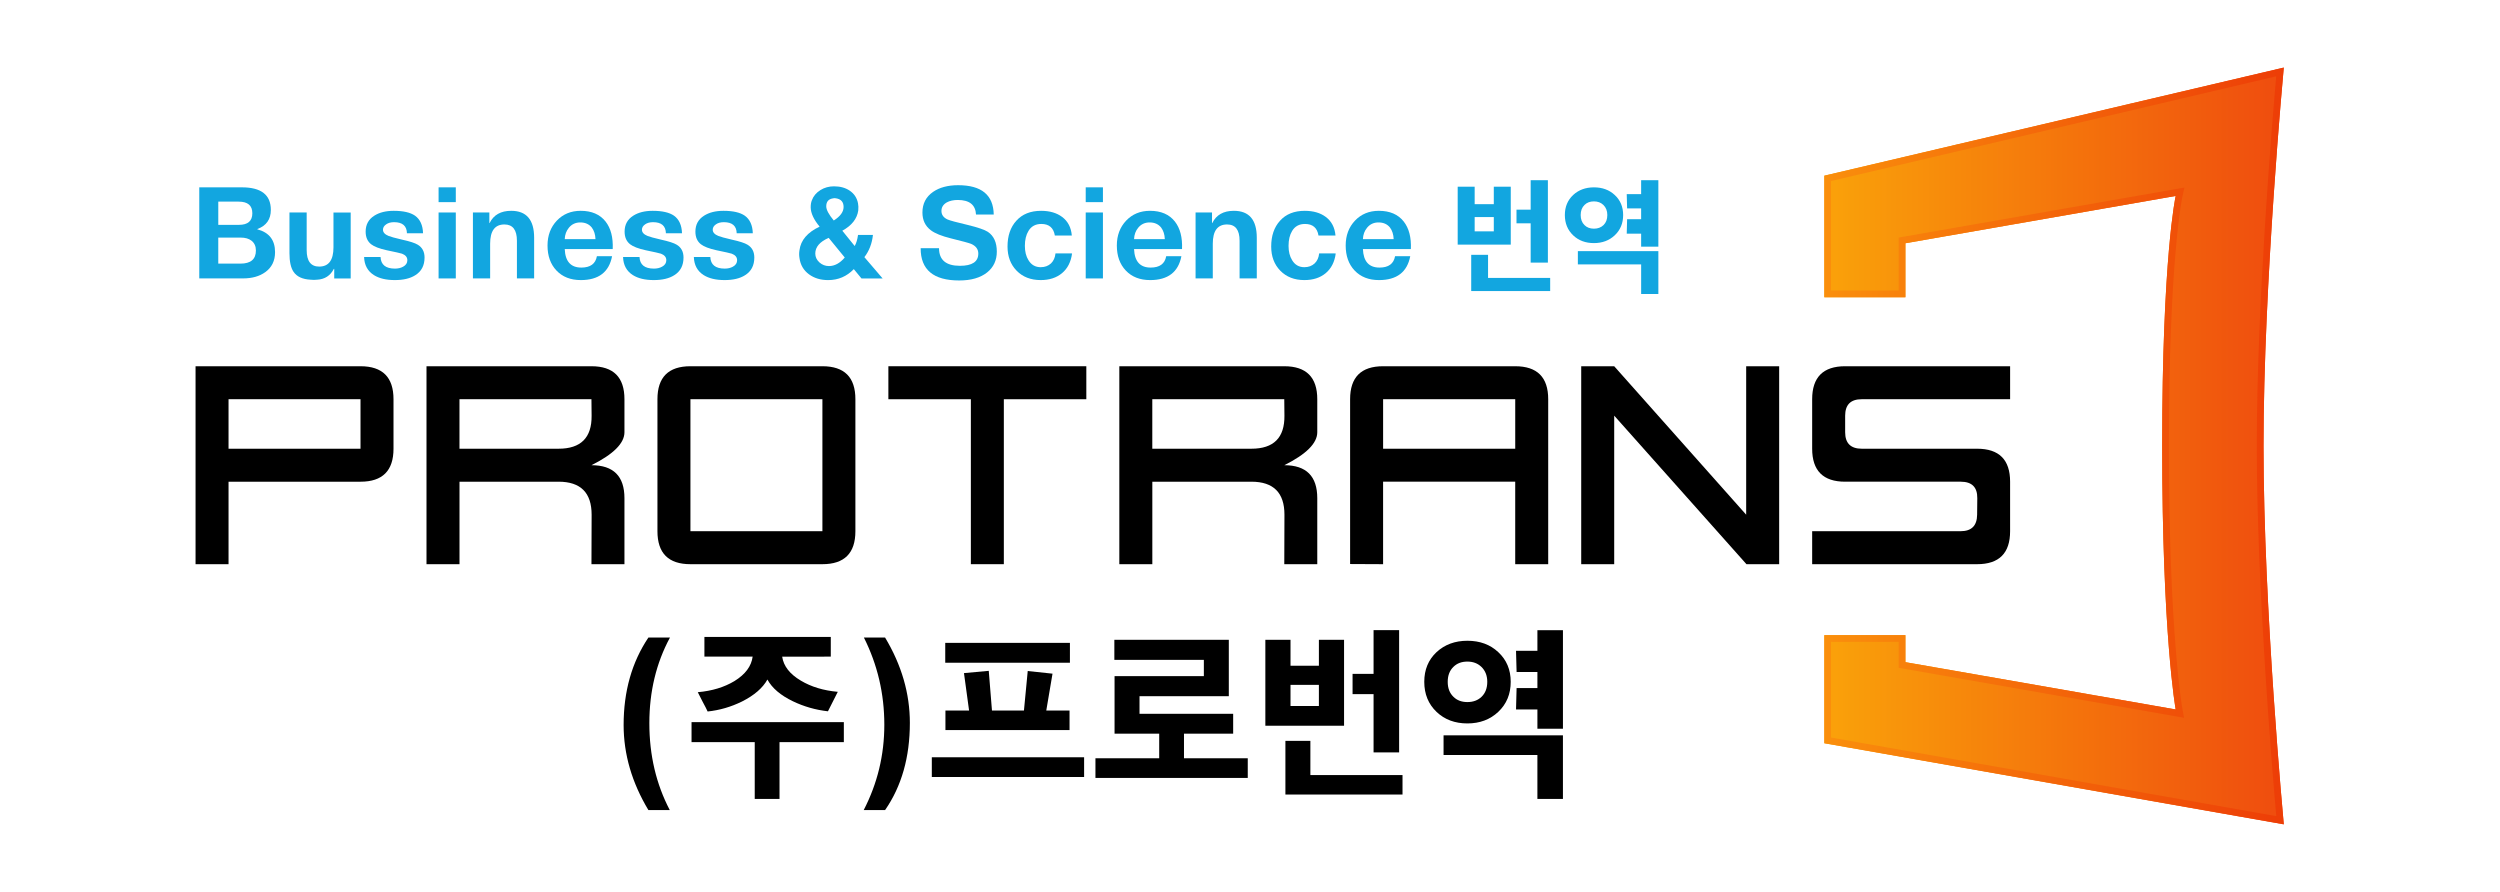 <?xml version="1.0" encoding="utf-8"?>
<!-- Generator: Adobe Illustrator 16.0.0, SVG Export Plug-In . SVG Version: 6.00 Build 0)  -->
<!DOCTYPE svg PUBLIC "-//W3C//DTD SVG 1.1//EN" "http://www.w3.org/Graphics/SVG/1.1/DTD/svg11.dtd">
<svg version="1.1" id="Layer_1" xmlns="http://www.w3.org/2000/svg" xmlns:xlink="http://www.w3.org/1999/xlink" x="0px" y="0px"
	 width="185px" height="66px" viewBox="0 0 185 66" enable-background="new 0 0 185 66" xml:space="preserve">
<g>
	<path d="M14.471,41.75V27.102h12.207c1.627,0,2.441,0.813,2.441,2.441v3.662c0,1.628-0.814,2.441-2.441,2.441h-9.766v6.104H14.471z
		 M16.912,33.205h9.766v-3.662h-9.766V33.205z"/>
	<path d="M31.561,41.75V27.102h12.207c1.627,0,2.441,0.813,2.441,2.441v2.441c0,0.813-0.814,1.628-2.441,2.441
		c1.627,0,2.441,0.813,2.441,2.441v4.883h-2.441l0.012-3.662c0-1.628-0.815-2.441-2.444-2.441h-7.333v6.104H31.561z M34.002,33.205
		h7.333c1.646,0,2.46-0.813,2.444-2.441l-0.012-1.221h-9.766V33.205z"/>
	<path d="M51.092,41.75c-1.628,0-2.441-0.813-2.441-2.441v-9.766c0-1.628,0.813-2.441,2.441-2.441h9.766
		c1.627,0,2.441,0.813,2.441,2.441v9.766c0,1.628-0.814,2.441-2.441,2.441H51.092z M51.092,39.309h9.766v-9.766h-9.766V39.309z"/>
	<path d="M71.844,41.75V29.543H65.74v-2.441h14.648v2.441h-6.104V41.75H71.844z"/>
	<path d="M82.83,41.75V27.102h12.207c1.628,0,2.441,0.813,2.441,2.441v2.441c0,0.813-0.813,1.628-2.441,2.441
		c1.628,0,2.441,0.813,2.441,2.441v4.883h-2.441l0.012-3.662c0-1.628-0.814-2.441-2.443-2.441h-7.334v6.104H82.83z M85.271,33.205
		h7.334c1.646,0,2.46-0.813,2.443-2.441l-0.012-1.221h-9.766V33.205z"/>
	<path d="M99.908,41.738V29.543c0-1.628,0.813-2.441,2.441-2.441h9.777c1.628,0,2.441,0.813,2.441,2.441V41.75h-2.441v-6.104h-9.777
		v6.104L99.908,41.738z M102.35,33.205h9.777v-3.662h-9.777V33.205z"/>
	<path d="M117.01,41.75V27.102h2.441l9.766,10.986V27.102h2.441V41.75h-2.42l-9.787-10.992V41.75H117.01z"/>
	<path d="M134.1,41.75v-2.441h10.986c0.806,0,1.213-0.407,1.221-1.221l0.012-1.221c0.009-0.813-0.398-1.221-1.221-1.221h-8.557
		c-1.628,0-2.441-0.813-2.441-2.441v-3.662c0-1.628,0.813-2.441,2.441-2.441h12.207v2.441h-10.986c-0.813,0-1.221,0.407-1.221,1.221
		v1.221c0,0.813,0.411,1.221,1.232,1.221h8.533c1.628,0,2.441,0.813,2.441,2.441v3.662c0,1.628-0.813,2.441-2.441,2.441H134.1z"/>
</g>
<g>
	<path d="M49.578,47.178c-1.018,1.886-1.526,4-1.526,6.342c0,2.362,0.504,4.504,1.512,6.427h-1.582
		c-1.223-2.035-1.834-4.135-1.834-6.3c0-2.492,0.611-4.648,1.834-6.469H49.578z"/>
	<path d="M55.85,59.12v-4.2h-4.676v-1.484h11.27v1.484h-4.76v4.2H55.85z M52,51.938l-0.364-0.715
		c1.055-0.093,1.96-0.368,2.716-0.825c0.802-0.495,1.25-1.097,1.344-1.807h-3.57v-1.456h9.352v1.456H57.88
		c0.103,0.7,0.564,1.293,1.386,1.778c0.765,0.457,1.675,0.732,2.73,0.826l-0.728,1.441c-0.915-0.103-1.778-0.35-2.59-0.741
		c-0.915-0.439-1.544-0.976-1.89-1.61c-0.346,0.625-0.971,1.167-1.876,1.624c-0.812,0.401-1.662,0.648-2.548,0.742
		C52.289,52.484,52.168,52.246,52,51.938z"/>
	<path d="M63.914,59.946c1.018-1.97,1.526-4.074,1.526-6.314c0-2.296-0.504-4.447-1.512-6.454h1.568
		c1.223,2.035,1.834,4.14,1.834,6.314c0,2.539-0.611,4.689-1.834,6.454H63.914z"/>
	<path d="M68.954,57.496V56.04h11.27v1.456H68.954z M69.948,49.04v-1.47h9.226v1.47H69.948z M69.962,54.024v-1.442h1.75
		l-0.378-2.772l1.834-0.168l0.238,2.94h2.366l0.28-2.926l1.834,0.195l-0.462,2.73h1.722v1.442H69.962z"/>
	<path d="M87.615,54.29v1.82h4.719v1.456H81.063V56.11h4.718v-1.82h-3.304v-4.256h6.608V48.83h-6.623v-1.484h8.47v4.172h-6.608
		v1.303h6.93v1.47H87.615z"/>
	<path d="M93.636,53.702v-6.356h1.862v1.918h2.1v-1.918h1.862v6.356H93.636z M95.12,58.798v-3.976h1.848v2.534h6.818v1.441H95.12z
		 M97.598,50.678h-2.1v1.568h2.1V50.678z M100.09,51.364v-1.498h1.554v-3.234h1.891v9.044h-1.891v-4.312H100.09z"/>
	<path d="M106.306,48.256c0.606-0.56,1.367-0.84,2.281-0.84c0.925,0,1.685,0.28,2.282,0.84c0.616,0.569,0.924,1.302,0.924,2.198
		c0,0.905-0.308,1.647-0.924,2.226c-0.606,0.569-1.367,0.854-2.282,0.854c-0.924,0-1.685-0.285-2.281-0.854
		c-0.607-0.578-0.91-1.32-0.91-2.226C105.396,49.558,105.698,48.825,106.306,48.256z M115.657,54.416v4.704h-1.89v-3.248h-6.944
		v-1.456H115.657z M107.552,51.56c0.261,0.262,0.606,0.393,1.035,0.393c0.43,0,0.779-0.131,1.051-0.393
		c0.279-0.271,0.42-0.639,0.42-1.105c0-0.457-0.146-0.826-0.435-1.106c-0.271-0.261-0.616-0.392-1.036-0.392
		c-0.429,0-0.774,0.131-1.035,0.392c-0.28,0.271-0.421,0.64-0.421,1.106S107.271,51.289,107.552,51.56z M112.228,50.916h1.54v-1.19
		h-1.54l-0.042-1.567h1.582v-1.526h1.89v7.294h-1.89v-1.428h-1.582L112.228,50.916z"/>
</g>
<g>
	<path fill="#12A6E0" d="M17.899,13.863c1.428,0,2.143,0.557,2.143,1.671c0,0.699-0.333,1.17-1,1.416v0.019
		c0.875,0.233,1.312,0.796,1.312,1.689c0,0.642-0.242,1.136-0.727,1.482c-0.428,0.308-0.976,0.462-1.643,0.462h-3.238v-6.74H17.899z
		 M17.682,16.639c0.661,0,0.991-0.286,0.991-0.859s-0.337-0.859-1.01-0.859h-1.51v1.718H17.682z M17.795,19.508
		c0.761,0,1.142-0.324,1.142-0.972c0-0.314-0.11-0.557-0.33-0.727c-0.195-0.151-0.459-0.227-0.793-0.227h-1.662v1.926H17.795z"/>
	<path fill="#12A6E0" d="M24.733,20.604v-0.708h-0.028c-0.258,0.503-0.67,0.771-1.237,0.802c-0.17,0.019-0.331,0.019-0.481,0
		c-0.604-0.031-1.026-0.227-1.265-0.585c-0.201-0.296-0.302-0.755-0.302-1.378v-3.011h1.274v2.785c0,0.812,0.308,1.218,0.925,1.218
		c0.705,0,1.058-0.475,1.058-1.425v-2.577h1.274v4.88H24.733z"/>
	<path fill="#12A6E0" d="M30.114,17.262c-0.013-0.547-0.33-0.821-0.953-0.821c-0.239,0-0.435,0.054-0.585,0.161
		c-0.157,0.107-0.236,0.239-0.236,0.396c0,0.195,0.138,0.349,0.415,0.462c0.151,0.063,0.485,0.154,1.001,0.274
		c0.572,0.126,0.959,0.251,1.161,0.377c0.333,0.202,0.5,0.516,0.5,0.944c0,0.592-0.229,1.029-0.689,1.313
		c-0.377,0.239-0.881,0.358-1.51,0.358c-0.642,0-1.158-0.123-1.548-0.368c-0.466-0.295-0.708-0.742-0.727-1.34h1.218
		c0.025,0.573,0.381,0.859,1.067,0.859c0.233,0,0.434-0.047,0.604-0.142c0.208-0.113,0.312-0.273,0.312-0.481
		c0-0.22-0.132-0.38-0.396-0.481c-0.113-0.038-0.491-0.123-1.133-0.255c-0.541-0.119-0.925-0.267-1.151-0.443
		c-0.271-0.214-0.406-0.525-0.406-0.935c0-0.516,0.214-0.91,0.642-1.18c0.377-0.239,0.856-0.359,1.435-0.359
		c0.705,0,1.23,0.12,1.576,0.359c0.378,0.271,0.576,0.705,0.595,1.303H30.114z"/>
	<path fill="#12A6E0" d="M32.455,14.958v-1.095h1.274v1.095H32.455z M32.455,20.604v-4.88h1.274v4.88H32.455z"/>
	<path fill="#12A6E0" d="M36.212,15.723v0.783h0.019c0.296-0.604,0.828-0.906,1.596-0.906c1.133,0,1.699,0.664,1.699,1.992v3.011
		h-1.274v-2.785c0-0.806-0.309-1.208-0.925-1.208c-0.705,0-1.057,0.475-1.057,1.425v2.568h-1.274v-4.88H36.212z"/>
	<path fill="#12A6E0" d="M41.791,18.432c0.038,0.913,0.447,1.369,1.228,1.369c0.667,0,1.051-0.28,1.151-0.84h1.124
		c-0.227,1.177-0.998,1.765-2.313,1.765c-0.755,0-1.356-0.236-1.803-0.708c-0.441-0.465-0.661-1.082-0.661-1.85
		c0-0.743,0.23-1.356,0.689-1.841c0.459-0.484,1.048-0.727,1.765-0.727c0.812,0,1.425,0.265,1.841,0.793
		c0.39,0.498,0.566,1.177,0.529,2.039H41.791z M44.066,17.696c-0.013-0.346-0.104-0.632-0.274-0.859
		c-0.202-0.251-0.485-0.377-0.85-0.377c-0.346,0-0.626,0.129-0.84,0.387c-0.195,0.233-0.299,0.516-0.312,0.85H44.066z"/>
	<path fill="#12A6E0" d="M49.277,17.262c-0.013-0.547-0.33-0.821-0.953-0.821c-0.239,0-0.435,0.054-0.585,0.161
		c-0.157,0.107-0.236,0.239-0.236,0.396c0,0.195,0.138,0.349,0.415,0.462c0.151,0.063,0.485,0.154,1.001,0.274
		c0.572,0.126,0.959,0.251,1.161,0.377c0.333,0.202,0.5,0.516,0.5,0.944c0,0.592-0.229,1.029-0.689,1.313
		c-0.377,0.239-0.881,0.358-1.51,0.358c-0.642,0-1.158-0.123-1.548-0.368c-0.466-0.295-0.708-0.742-0.727-1.34h1.218
		c0.025,0.573,0.381,0.859,1.067,0.859c0.233,0,0.434-0.047,0.604-0.142c0.208-0.113,0.312-0.273,0.312-0.481
		c0-0.22-0.132-0.38-0.396-0.481c-0.113-0.038-0.491-0.123-1.133-0.255c-0.541-0.119-0.925-0.267-1.151-0.443
		c-0.271-0.214-0.406-0.525-0.406-0.935c0-0.516,0.214-0.91,0.642-1.18c0.377-0.239,0.856-0.359,1.435-0.359
		c0.705,0,1.23,0.12,1.576,0.359c0.378,0.271,0.576,0.705,0.595,1.303H49.277z"/>
	<path fill="#12A6E0" d="M54.516,17.262c-0.013-0.547-0.33-0.821-0.953-0.821c-0.239,0-0.435,0.054-0.585,0.161
		c-0.157,0.107-0.236,0.239-0.236,0.396c0,0.195,0.138,0.349,0.415,0.462c0.151,0.063,0.485,0.154,1.001,0.274
		c0.572,0.126,0.959,0.251,1.161,0.377c0.333,0.202,0.5,0.516,0.5,0.944c0,0.592-0.229,1.029-0.689,1.313
		c-0.377,0.239-0.881,0.358-1.51,0.358c-0.642,0-1.158-0.123-1.548-0.368c-0.466-0.295-0.708-0.742-0.727-1.34h1.218
		c0.025,0.573,0.381,0.859,1.067,0.859c0.233,0,0.434-0.047,0.604-0.142c0.208-0.113,0.312-0.273,0.312-0.481
		c0-0.22-0.132-0.38-0.396-0.481c-0.113-0.038-0.491-0.123-1.133-0.255c-0.541-0.119-0.925-0.267-1.151-0.443
		c-0.271-0.214-0.406-0.525-0.406-0.935c0-0.516,0.214-0.91,0.642-1.18c0.377-0.239,0.856-0.359,1.435-0.359
		c0.705,0,1.23,0.12,1.576,0.359c0.378,0.271,0.576,0.705,0.595,1.303H54.516z"/>
	<path fill="#12A6E0" d="M63.748,20.604l-0.566-0.689c-0.522,0.541-1.155,0.812-1.897,0.812c-0.561,0-1.032-0.142-1.416-0.425
		c-0.403-0.295-0.639-0.698-0.708-1.208c-0.032-0.195-0.032-0.387,0-0.576c0.094-0.742,0.591-1.325,1.491-1.746
		c-0.434-0.522-0.654-0.998-0.661-1.426c0-0.208,0.028-0.38,0.085-0.519c0.113-0.314,0.327-0.569,0.642-0.765
		c0.295-0.183,0.629-0.274,1-0.274c0.459,0,0.846,0.107,1.161,0.321c0.333,0.227,0.538,0.538,0.614,0.935
		c0.031,0.151,0.038,0.327,0.019,0.528c-0.088,0.617-0.481,1.117-1.18,1.501l0.916,1.133c0.12-0.214,0.201-0.487,0.246-0.821h1.104
		c-0.069,0.636-0.28,1.184-0.633,1.643l1.35,1.577H63.748z M61.322,17.602c-0.661,0.29-0.991,0.677-0.991,1.161
		c0,0.252,0.104,0.472,0.312,0.661c0.201,0.176,0.434,0.265,0.699,0.265c0.421,0,0.812-0.211,1.17-0.633L61.322,17.602z
		 M61.699,16.318c0.485-0.309,0.727-0.642,0.727-1.001c0-0.371-0.189-0.585-0.566-0.642c-0.076-0.019-0.157-0.016-0.246,0.009
		c-0.314,0.057-0.472,0.252-0.472,0.585C61.143,15.521,61.328,15.871,61.699,16.318z"/>
	<path fill="#12A6E0" d="M72.225,15.874c-0.038-0.717-0.488-1.076-1.35-1.076c-0.321,0-0.592,0.06-0.812,0.179
		c-0.264,0.151-0.396,0.362-0.396,0.633c0,0.283,0.151,0.494,0.453,0.632c0.17,0.076,0.67,0.211,1.501,0.406
		c0.749,0.183,1.243,0.353,1.482,0.51c0.44,0.296,0.661,0.784,0.661,1.463c0,0.642-0.239,1.155-0.717,1.539
		c-0.498,0.396-1.187,0.595-2.067,0.595c-1.907,0-2.857-0.796-2.851-2.388h1.359c0,0.869,0.516,1.303,1.548,1.303
		c0.906,0,1.359-0.302,1.359-0.906c0-0.321-0.176-0.56-0.529-0.717c-0.151-0.063-0.648-0.198-1.492-0.406
		c-0.686-0.17-1.18-0.368-1.482-0.595c-0.422-0.314-0.632-0.755-0.632-1.321c0-0.655,0.264-1.165,0.793-1.529
		c0.478-0.327,1.095-0.491,1.85-0.491c1.73,0,2.608,0.724,2.634,2.171H72.225z"/>
	<path fill="#12A6E0" d="M79.333,18.753c-0.082,0.629-0.331,1.117-0.746,1.463c-0.409,0.34-0.935,0.51-1.576,0.51
		c-0.736,0-1.331-0.232-1.784-0.698c-0.447-0.459-0.67-1.054-0.67-1.784c0-0.793,0.217-1.429,0.651-1.907
		c0.44-0.491,1.051-0.736,1.832-0.736c0.635,0,1.155,0.151,1.558,0.453c0.428,0.321,0.667,0.781,0.717,1.378h-1.255
		c-0.095-0.573-0.428-0.859-1.001-0.859c-0.428,0-0.746,0.173-0.953,0.519c-0.176,0.29-0.265,0.658-0.265,1.104
		c0,0.422,0.088,0.774,0.265,1.057c0.208,0.346,0.51,0.52,0.906,0.52c0.308,0,0.563-0.095,0.765-0.283
		c0.188-0.183,0.299-0.428,0.33-0.736H79.333z"/>
	<path fill="#12A6E0" d="M80.343,14.958v-1.095h1.274v1.095H80.343z M80.343,20.604v-4.88h1.274v4.88H80.343z"/>
	<path fill="#12A6E0" d="M83.92,18.432c0.038,0.913,0.447,1.369,1.228,1.369c0.667,0,1.051-0.28,1.151-0.84h1.124
		c-0.227,1.177-0.998,1.765-2.313,1.765c-0.755,0-1.356-0.236-1.803-0.708c-0.441-0.465-0.661-1.082-0.661-1.85
		c0-0.743,0.23-1.356,0.689-1.841c0.459-0.484,1.048-0.727,1.765-0.727c0.812,0,1.425,0.265,1.841,0.793
		c0.39,0.498,0.566,1.177,0.529,2.039H83.92z M86.196,17.696c-0.013-0.346-0.104-0.632-0.274-0.859
		c-0.202-0.251-0.485-0.377-0.85-0.377c-0.346,0-0.626,0.129-0.84,0.387c-0.195,0.233-0.299,0.516-0.312,0.85H86.196z"/>
	<path fill="#12A6E0" d="M89.689,15.723v0.783h0.019c0.296-0.604,0.828-0.906,1.595-0.906c1.133,0,1.699,0.664,1.699,1.992v3.011
		h-1.273v-2.785c0-0.806-0.309-1.208-0.926-1.208c-0.705,0-1.057,0.475-1.057,1.425v2.568h-1.274v-4.88H89.689z"/>
	<path fill="#12A6E0" d="M98.845,18.753c-0.082,0.629-0.33,1.117-0.745,1.463c-0.409,0.34-0.935,0.51-1.577,0.51
		c-0.736,0-1.331-0.232-1.784-0.698c-0.446-0.459-0.67-1.054-0.67-1.784c0-0.793,0.217-1.429,0.651-1.907
		c0.44-0.491,1.051-0.736,1.831-0.736c0.636,0,1.155,0.151,1.558,0.453c0.428,0.321,0.667,0.781,0.718,1.378H97.57
		c-0.094-0.573-0.428-0.859-1-0.859c-0.429,0-0.746,0.173-0.954,0.519c-0.176,0.29-0.264,0.658-0.264,1.104
		c0,0.422,0.088,0.774,0.264,1.057c0.208,0.346,0.51,0.52,0.906,0.52c0.309,0,0.563-0.095,0.765-0.283
		c0.189-0.183,0.299-0.428,0.331-0.736H98.845z"/>
	<path fill="#12A6E0" d="M100.856,18.432c0.037,0.913,0.446,1.369,1.227,1.369c0.667,0,1.051-0.28,1.152-0.84h1.123
		c-0.227,1.177-0.998,1.765-2.313,1.765c-0.756,0-1.356-0.236-1.804-0.708c-0.44-0.465-0.66-1.082-0.66-1.85
		c0-0.743,0.229-1.356,0.688-1.841c0.46-0.484,1.048-0.727,1.766-0.727c0.812,0,1.426,0.265,1.841,0.793
		c0.39,0.498,0.566,1.177,0.528,2.039H100.856z M103.131,17.696c-0.013-0.346-0.104-0.632-0.273-0.859
		c-0.201-0.251-0.484-0.377-0.85-0.377c-0.347,0-0.626,0.129-0.84,0.387c-0.195,0.233-0.3,0.516-0.312,0.85H103.131z"/>
	<path fill="#12A6E0" d="M107.869,18.102v-4.286h1.256v1.293h1.416v-1.293h1.255v4.286H107.869z M108.87,21.538v-2.681h1.246v1.709
		h4.597v0.972H108.87z M110.541,16.063h-1.416v1.057h1.416V16.063z M112.221,16.525v-1.01h1.048v-2.18h1.274v6.098h-1.274v-2.908
		H112.221z"/>
	<path fill="#12A6E0" d="M116.413,14.43c0.408-0.377,0.922-0.566,1.538-0.566c0.623,0,1.136,0.189,1.539,0.566
		c0.415,0.384,0.623,0.878,0.623,1.482c0,0.611-0.208,1.111-0.623,1.501c-0.409,0.384-0.922,0.576-1.539,0.576
		c-0.623,0-1.136-0.192-1.538-0.576c-0.409-0.39-0.614-0.89-0.614-1.501C115.799,15.308,116.004,14.813,116.413,14.43z
		 M122.719,18.583v3.172h-1.274v-2.19h-4.683v-0.981H122.719z M117.253,16.658c0.176,0.176,0.409,0.264,0.698,0.264
		c0.29,0,0.525-0.088,0.708-0.264c0.189-0.183,0.283-0.431,0.283-0.746c0-0.308-0.098-0.557-0.292-0.746
		c-0.183-0.176-0.416-0.264-0.699-0.264c-0.289,0-0.522,0.088-0.698,0.264c-0.188,0.183-0.283,0.431-0.283,0.746
		C116.97,16.227,117.064,16.475,117.253,16.658z M120.406,16.223h1.038v-0.802h-1.038l-0.028-1.057h1.066v-1.029h1.274v4.918h-1.274
		V17.29h-1.066L120.406,16.223z"/>
</g>
<g>
	<linearGradient id="SVGID_1_" gradientUnits="userSpaceOnUse" x1="135" y1="33" x2="169" y2="33">
		<stop  offset="0" style="stop-color:#FAA20A"/>
		<stop  offset="1" style="stop-color:#EF4C0E"/>
	</linearGradient>
	<path fill="url(#SVGID_1_)" d="M135,22h6v-4l20-3.5c0,0-1,4.5-1,18.5s1,19.5,1,19.5L141,49v-2h-6v8l34,6c0,0-1.5-16-1.5-28
		S169,5,169,5l-34,8V22z"/>
	<linearGradient id="SVGID_2_" gradientUnits="userSpaceOnUse" x1="135" y1="33" x2="169" y2="33">
		<stop  offset="0" style="stop-color:#FA8F0C"/>
		<stop  offset="1" style="stop-color:#ED3D07"/>
	</linearGradient>
	<path fill="url(#SVGID_2_)" d="M168.439,5.646C168.155,8.851,167,22.523,167,33c0,10.52,1.165,24.263,1.443,27.394L135.5,54.58
		V47.5h5V49v0.42l0.414,0.072l20,3.5l0.706,0.124l-0.128-0.706c-0.01-0.054-0.992-5.615-0.992-19.41
		c0-13.745,0.979-18.347,0.988-18.392l0.16-0.729l-0.734,0.128l-20,3.5L140.5,17.58V18v3.5h-5v-8.104L168.439,5.646 M169,5l-34,8v9
		h6v-4l20-3.5c0,0-1,4.5-1,18.5s1,19.5,1,19.5L141,49v-2h-6v8l34,6c0,0-1.5-16-1.5-28S169,5,169,5L169,5z"/>
</g>
</svg>

